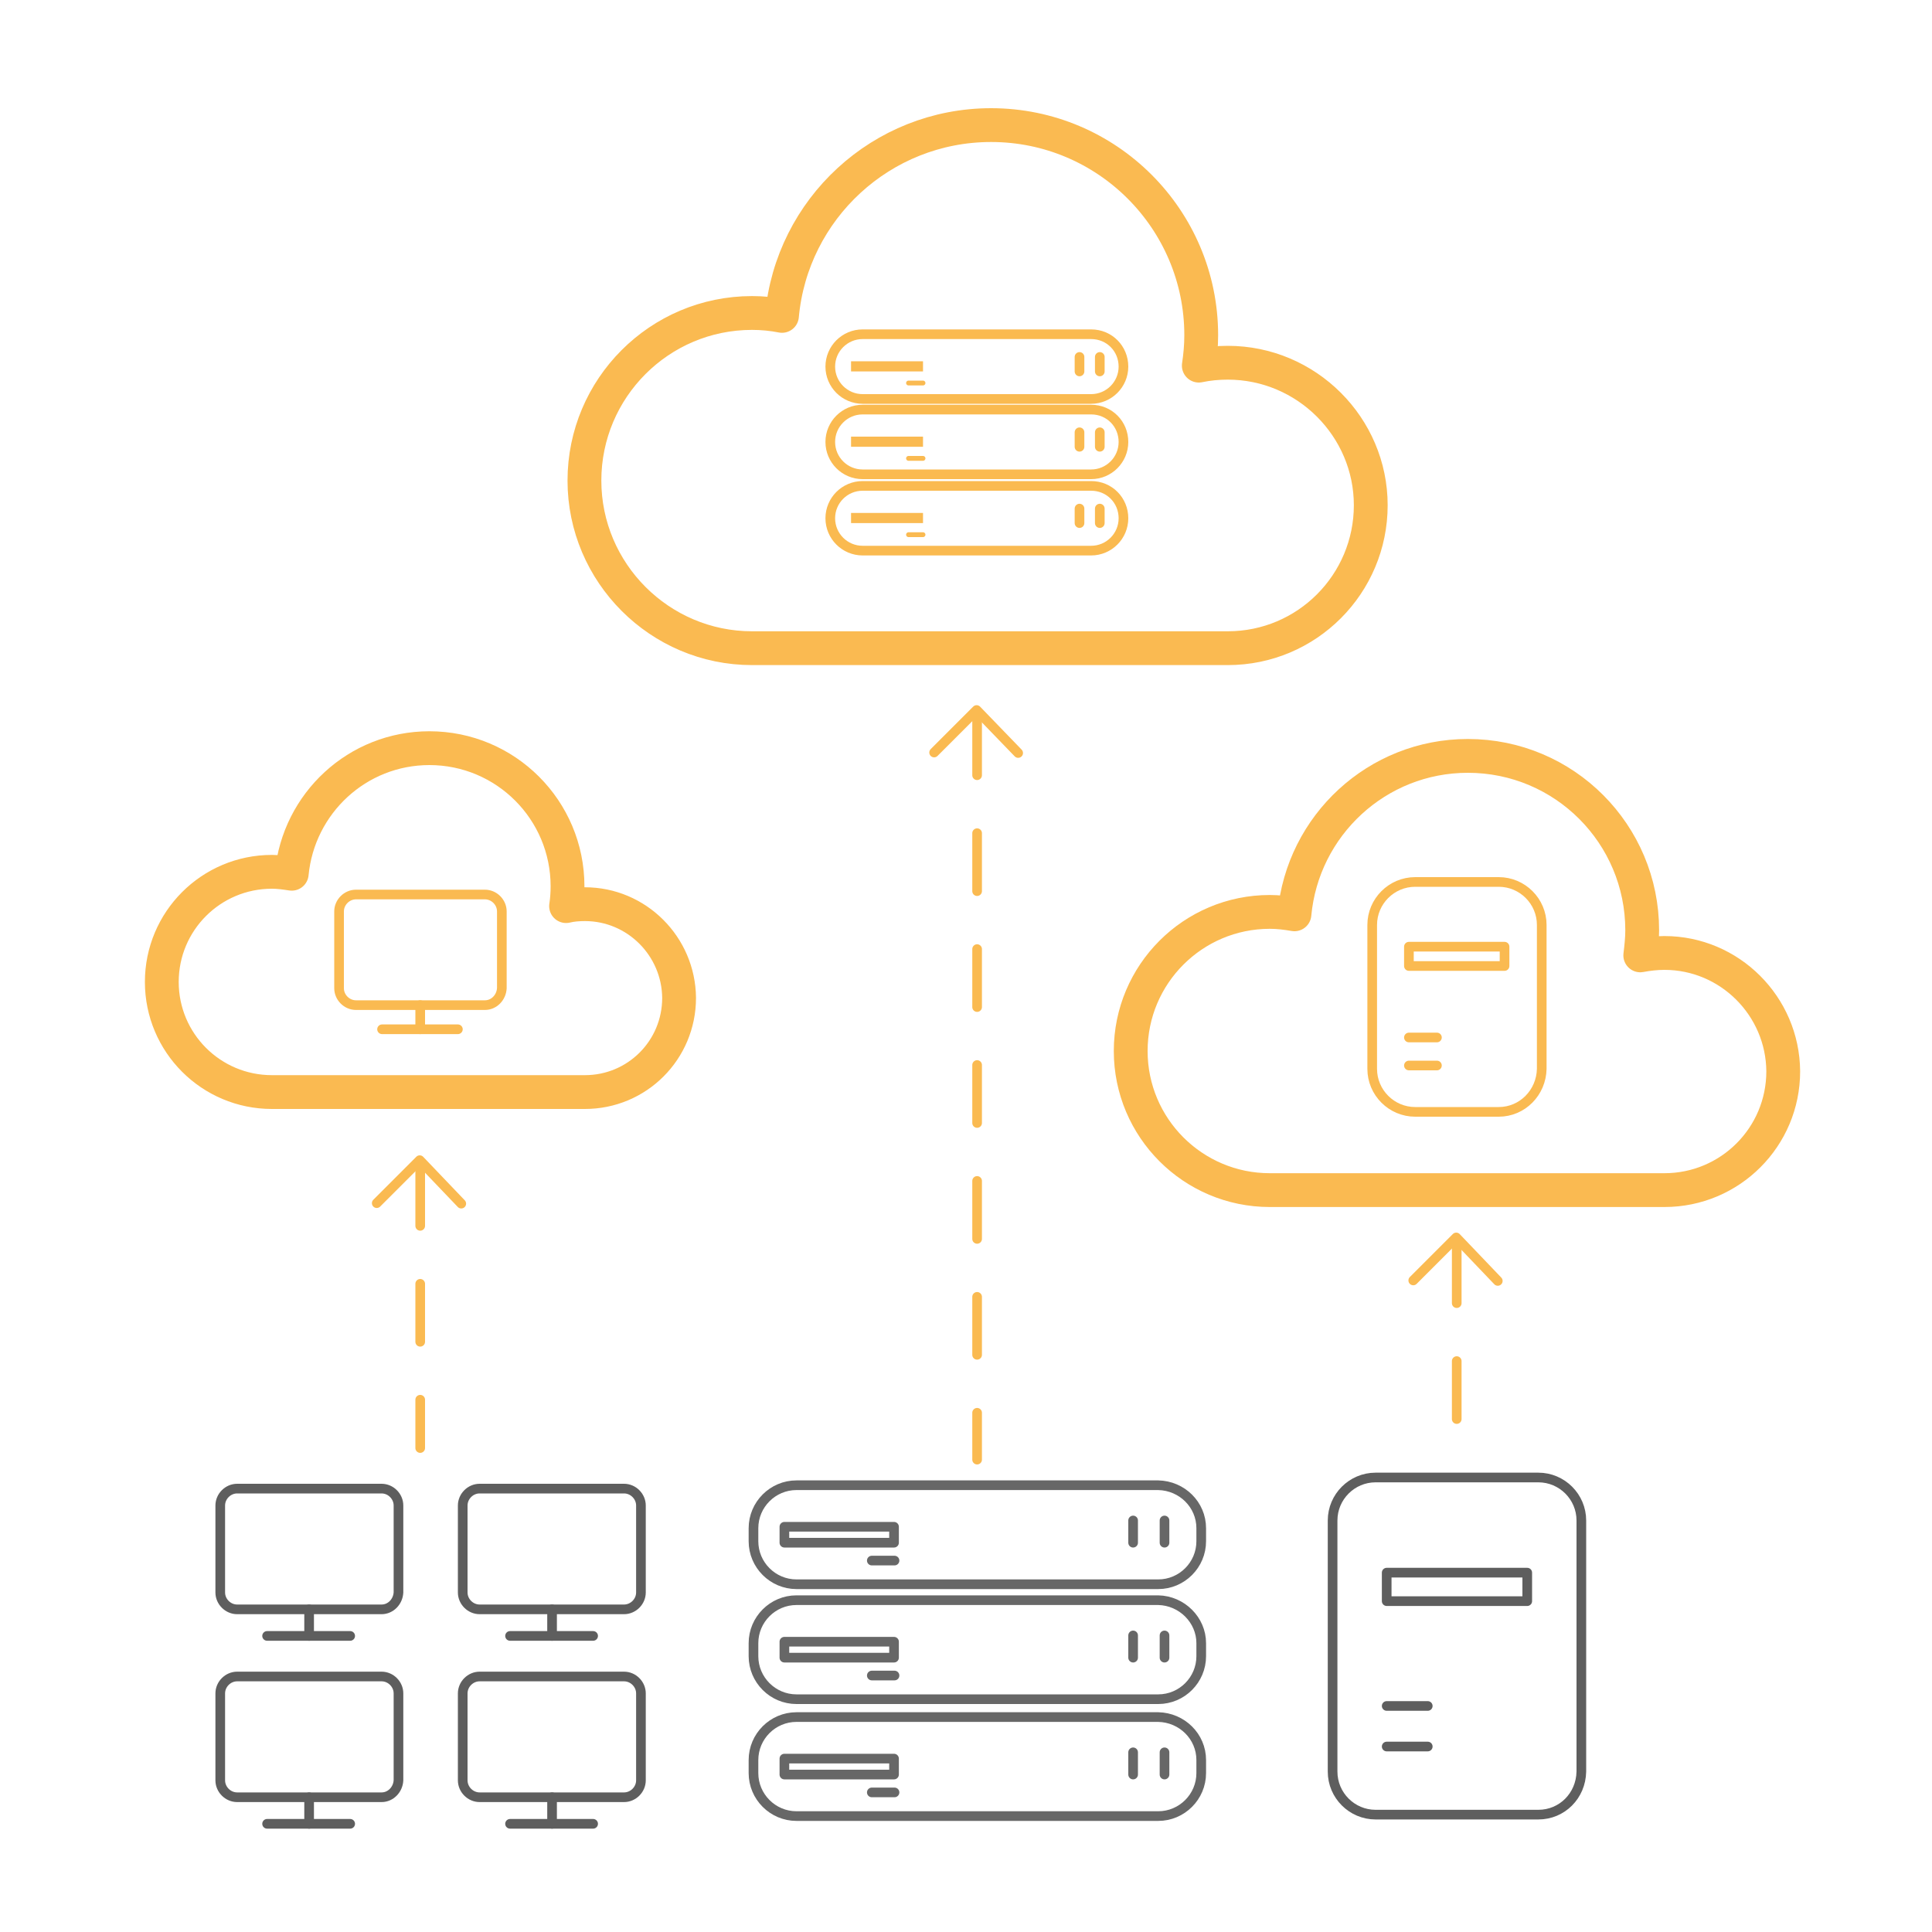 <?xml version="1.0" encoding="utf-8"?>
<!-- Generator: Adobe Illustrator 18.1.1, SVG Export Plug-In . SVG Version: 6.00 Build 0)  -->
<!DOCTYPE svg PUBLIC "-//W3C//DTD SVG 1.1//EN" "http://www.w3.org/Graphics/SVG/1.1/DTD/svg11.dtd">
<svg version="1.1" id="Layer_1" xmlns="http://www.w3.org/2000/svg" xmlns:xlink="http://www.w3.org/1999/xlink" x="0px" y="0px"
	 width="400px" height="400px" viewBox="0 0 400 400" style="enable-background:new 0 0 400 400;" xml:space="preserve">
<style type="text/css">
	.st0{fill:#FABA51;}
	.st1{fill:none;stroke:#5E5E5E;stroke-width:2;stroke-linecap:round;stroke-linejoin:round;stroke-miterlimit:10;}
	.st2{fill:none;stroke:#FFFFFF;stroke-width:2;stroke-linecap:round;stroke-linejoin:round;stroke-miterlimit:10;}
	.st3{fill:none;stroke:#FABA51;stroke-width:2;stroke-linecap:round;stroke-linejoin:round;stroke-miterlimit:10;}
	.st4{opacity:0.39;}
	.st5{fill:#262626;}
	.st6{fill:#A1A7AC;}
	.st7{fill:#5E5E5E;}
	.st8{fill:#716E6F;}
	.st9{fill:#E95322;}
	.st10{fill:#85BC33;}
	.st11{fill:#2BAAE2;}
	.st12{fill:#FBBC10;}
	.st13{fill:#FFFFFF;}
	.st14{fill:#E84D0F;}
	.st15{filter:url(#Adobe_OpacityMaskFilter);}
	
		.st16{mask:url(#SVGID_1_);fill:none;stroke:#FABA51;stroke-width:7;stroke-linecap:round;stroke-linejoin:round;stroke-miterlimit:10;}
	.st17{fill:none;stroke:#676767;stroke-width:2;stroke-linecap:round;stroke-linejoin:round;stroke-miterlimit:10;}
	.st18{fill:#676767;}
	.st19{filter:url(#Adobe_OpacityMaskFilter_1_);}
	
		.st20{mask:url(#SVGID_2_);fill:none;stroke:#FABA51;stroke-width:7;stroke-linecap:round;stroke-linejoin:round;stroke-miterlimit:10;}
	.st21{fill:none;stroke:#FABA51;stroke-width:2;stroke-linecap:round;stroke-linejoin:round;}
	.st22{fill:none;stroke:#FABA51;stroke-width:2;stroke-linecap:round;stroke-linejoin:round;stroke-dasharray:13.17,13.17;}
	.st23{fill:none;stroke:#FABA51;stroke-width:2;stroke-linecap:round;stroke-linejoin:round;stroke-dasharray:10.475,10.475;}
	.st24{fill:none;stroke:#FABA51;stroke-width:2;stroke-linecap:round;stroke-linejoin:round;stroke-dasharray:13.427,13.427;}
	.st25{fill:none;stroke:#FABA51;stroke-width:2;stroke-linecap:round;stroke-linejoin:round;stroke-dasharray:11.742,11.742;}
	.st26{fill:none;stroke:#FABA51;stroke-width:2;stroke-linecap:round;stroke-linejoin:round;stroke-dasharray:12.972,12.972;}
	.st27{fill:none;stroke:#FABA51;stroke-width:2;stroke-linecap:round;stroke-linejoin:round;stroke-dasharray:9.474,9.474;}
	
		.st28{fill:none;stroke:#676767;stroke-width:2;stroke-linecap:round;stroke-linejoin:round;stroke-miterlimit:10;stroke-dasharray:12;}
	.st29{fill:none;stroke:#FABA51;stroke-width:7;stroke-linecap:round;stroke-linejoin:round;stroke-miterlimit:10;}
	.st30{fill:none;stroke:#676767;stroke-width:2;stroke-linecap:round;stroke-linejoin:round;}
	.st31{fill:none;stroke:#676767;stroke-width:2;stroke-linecap:round;stroke-linejoin:round;stroke-dasharray:13.507,13.507;}
	.st32{fill:none;stroke:#FFFFFF;stroke-width:3;stroke-miterlimit:10;}
	.st33{fill:none;stroke:#FFFFFF;stroke-width:2;stroke-miterlimit:10;}
	
		.st34{fill:none;stroke:#FABA51;stroke-width:2;stroke-linecap:round;stroke-linejoin:round;stroke-miterlimit:10;stroke-dasharray:12;}
	
		.st35{fill:none;stroke:#5E5E5E;stroke-width:2;stroke-linecap:round;stroke-linejoin:round;stroke-miterlimit:10;stroke-dasharray:12;}
	.st36{fill:none;stroke:#676767;stroke-width:2;stroke-linecap:round;stroke-linejoin:round;stroke-dasharray:12.273,12.273;}
	.st37{fill:none;stroke:#676767;stroke-width:2;stroke-linecap:round;stroke-linejoin:round;stroke-dasharray:12.052,12.052;}
	.st38{fill:none;stroke:#676767;stroke-width:2;stroke-linecap:round;stroke-linejoin:round;stroke-dasharray:11.751,11.751;}
	.st39{fill:none;stroke:#676767;stroke-width:2;stroke-linecap:round;stroke-linejoin:round;stroke-dasharray:12.324,12.324;}
	.st40{fill:#FABA51;stroke:#FFFFFF;stroke-miterlimit:10;}
	.st41{fill:#FABA51;stroke:#FFFFFF;stroke-width:2;stroke-miterlimit:10;}
	.st42{fill:#E0DAD3;}
	.st43{fill:#312614;}
	.st44{fill:#F4F1EE;}
	.st45{fill:none;}
	.st46{fill:none;stroke:#000000;stroke-width:2;stroke-linecap:round;stroke-linejoin:round;stroke-miterlimit:10;}
	.st47{fill:none;stroke:#000000;stroke-width:1.3;stroke-miterlimit:10;}
	.st48{fill:none;stroke:#FABA51;stroke-width:2;stroke-linecap:round;stroke-linejoin:round;stroke-dasharray:10.093,10.093;}
	.st49{fill:none;stroke:#FABA51;stroke-width:2;stroke-linecap:round;stroke-linejoin:round;stroke-dasharray:11.943,11.943;}
	.st50{fill:none;stroke:#FABA51;stroke-width:2;stroke-linecap:round;stroke-linejoin:round;stroke-dasharray:12.817,12.817;}
	.st51{fill:none;stroke:#FABA51;stroke-width:2;stroke-linecap:round;stroke-linejoin:round;stroke-dasharray:11.017,11.017;}
	.st52{fill:none;stroke:#FABA51;stroke-width:2;stroke-linecap:round;stroke-linejoin:round;stroke-dasharray:13.592,13.592;}
	.st53{fill:none;stroke:#FABA51;stroke-width:2;stroke-linecap:round;stroke-linejoin:round;stroke-dasharray:9.305,9.305;}
	.st54{fill:none;stroke:#FABA51;stroke-width:2;stroke-linecap:round;stroke-linejoin:round;stroke-dasharray:11.573,11.573;}
	.st55{fill:none;stroke:#FABA51;stroke-width:2;stroke-linecap:round;stroke-linejoin:round;stroke-dasharray:13.606,13.606;}
	.st56{fill:none;stroke:#FABA51;stroke-width:2;stroke-linecap:round;stroke-linejoin:round;stroke-dasharray:11.804,11.804;}
	.st57{fill:none;stroke:#FABA51;stroke-width:2;stroke-linecap:round;stroke-linejoin:round;stroke-dasharray:12.203,12.203;}
	.st58{fill:none;stroke:#FABA51;stroke-width:2;stroke-linecap:round;stroke-linejoin:round;stroke-dasharray:12.325,12.325;}
	.st59{fill:none;stroke:#FABA51;stroke-width:2;stroke-linecap:round;stroke-linejoin:round;stroke-dasharray:10.571,10.571;}
	.st60{fill:none;stroke:#FFFFFF;stroke-width:3;stroke-linecap:round;stroke-linejoin:round;stroke-miterlimit:10;}
	.st61{fill:none;stroke:#FABA51;stroke-width:2;stroke-miterlimit:10;}
	.st62{fill:none;stroke:#FABA51;stroke-width:2;stroke-linecap:round;stroke-linejoin:round;stroke-dasharray:11.772,11.772;}
	.st63{fill:none;stroke:#676767;stroke-width:2;stroke-linecap:round;stroke-linejoin:round;stroke-dasharray:11.973,11.973;}
	.st64{fill:#FABA50;stroke:#FABA51;stroke-width:6;stroke-linecap:round;stroke-linejoin:round;stroke-miterlimit:10;}
	.st65{fill:none;stroke:#676767;stroke-width:2;stroke-linecap:round;stroke-linejoin:round;stroke-dasharray:11.709,11.709;}
	.st66{fill:none;stroke:#676767;stroke-width:2;stroke-linecap:round;stroke-linejoin:round;stroke-dasharray:11.217,11.217;}
	.st67{fill:none;stroke:#676767;stroke-width:2;stroke-linecap:round;stroke-linejoin:round;stroke-dasharray:12.674,12.674;}
	.st68{fill:none;stroke:#676767;stroke-width:2;stroke-linecap:round;stroke-linejoin:round;stroke-dasharray:12.945,12.945;}
	.st69{fill:none;stroke:#676767;stroke-width:2;stroke-linecap:round;stroke-linejoin:round;stroke-dasharray:7.637,7.637;}
	.st70{fill:none;stroke:#676767;stroke-width:2;stroke-linecap:round;stroke-linejoin:round;stroke-dasharray:10.376,10.376;}
	.st71{fill:none;stroke:#676767;stroke-width:2;stroke-linecap:round;stroke-linejoin:round;stroke-dasharray:10.533,10.533;}
	.st72{fill:none;stroke:#676767;stroke-width:2;stroke-linecap:round;stroke-linejoin:round;stroke-dasharray:9.611,9.611;}
	.st73{fill:none;stroke:#FABA51;stroke-width:2;stroke-linecap:round;stroke-linejoin:round;stroke-dasharray:10.781,10.781;}
	.st74{fill:none;stroke:#FABA51;stroke-width:2;stroke-linecap:round;stroke-linejoin:round;stroke-dasharray:10.159,10.159;}
	.st75{fill:none;stroke:#FABA51;stroke-width:2;stroke-linecap:round;stroke-linejoin:round;stroke-dasharray:13.166,13.166;}
	.st76{fill:none;stroke:#FABA51;stroke-width:2;stroke-linecap:round;stroke-linejoin:round;stroke-dasharray:10.001,10.001;}
	.st77{fill:none;stroke:#676767;stroke-linecap:round;stroke-linejoin:round;stroke-miterlimit:10;}
	.st78{fill:none;stroke:#FABA51;stroke-width:2;stroke-linecap:round;stroke-linejoin:round;stroke-dasharray:12.094,12.094;}
	.st79{fill:none;stroke:#FABA51;stroke-width:2;stroke-linecap:round;stroke-linejoin:round;stroke-dasharray:12.126,12.126;}
	.st80{fill:none;stroke:#676767;stroke-width:2;stroke-linecap:round;stroke-linejoin:round;stroke-dasharray:12.1,12.1;}
	.st81{fill:none;stroke:#676767;stroke-width:2;stroke-linecap:round;stroke-linejoin:round;stroke-dasharray:12.138,12.138;}
	.st82{display:none;}
	.st83{display:inline;}
	.st84{fill:none;stroke:#FABA51;stroke-width:2;stroke-linecap:round;stroke-linejoin:round;stroke-dasharray:11.947,11.947;}
	.st85{fill:none;stroke:#FABA51;stroke-width:2;stroke-linecap:round;stroke-linejoin:round;stroke-dasharray:11.947,11.947;}
	.st86{clip-path:url(#SVGID_4_);}
	.st87{fill:none;stroke:#FFFFFF;stroke-width:2;stroke-linecap:round;stroke-linejoin:round;}
	.st88{fill:none;stroke:#FFFFFF;stroke-width:2;stroke-linecap:round;stroke-linejoin:round;stroke-dasharray:11.937,11.937;}
	.st89{fill:none;stroke:#FFFFFF;stroke-width:2;stroke-linecap:round;stroke-linejoin:round;stroke-dasharray:12.095,12.095;}
	.st90{fill:none;stroke:#FFFFFF;stroke-width:2;stroke-linecap:round;stroke-linejoin:round;stroke-dasharray:11.954,11.954;}
	.st91{fill:none;stroke:#FFFFFF;stroke-width:2;stroke-linecap:round;stroke-linejoin:round;stroke-dasharray:12.04,12.04;}
	.st92{fill:none;stroke:#676767;stroke-width:2;stroke-linecap:round;stroke-linejoin:round;stroke-dasharray:10.607,10.607;}
	.st93{fill:none;stroke:#676767;stroke-width:2;stroke-linecap:round;stroke-linejoin:round;stroke-dasharray:10.607,10.607;}
	.st94{fill:none;stroke:#FABA50;stroke-width:2;stroke-linecap:round;stroke-linejoin:round;stroke-miterlimit:10;}
	.st95{fill:none;stroke:#FABA51;stroke-linecap:round;stroke-linejoin:round;stroke-miterlimit:10;}
</style>
<g>
	<path class="st29" d="M121.1,187.2c-1.3,0-2.7,0.1-3.9,0.4c0.2-1.3,0.3-2.7,0.3-4.1c0-15.8-12.8-28.6-28.6-28.6
		c-14.9,0-27.1,11.4-28.5,26c-1.3-0.2-2.7-0.4-4.1-0.4c-12.6,0-22.8,10.2-22.8,22.8s10.2,22.8,22.8,22.8l14.1,0l50.7,0
		c10.8,0,19.5-8.7,19.5-19.5C140.5,195.9,131.8,187.2,121.1,187.2z"/>
	<path class="st1" d="M129.2,372.1H99.3c-1.9,0-3.5-1.6-3.5-3.5v-18c0-1.9,1.6-3.5,3.5-3.5h29.9c1.9,0,3.5,1.6,3.5,3.5v18
		C132.7,370.5,131.1,372.1,129.2,372.1z"/>
	<line class="st1" x1="114.3" y1="372.1" x2="114.3" y2="377.6"/>
	<line class="st1" x1="105.6" y1="377.6" x2="122.8" y2="377.6"/>
	<path class="st1" d="M79,372.1H49.1c-1.9,0-3.5-1.6-3.5-3.5v-18c0-1.9,1.6-3.5,3.5-3.5H79c1.9,0,3.5,1.6,3.5,3.5v18
		C82.4,370.5,80.9,372.1,79,372.1z"/>
	<line class="st1" x1="64" y1="372.1" x2="64" y2="377.6"/>
	<line class="st1" x1="55.3" y1="377.6" x2="72.5" y2="377.6"/>
	<path class="st1" d="M129.2,333.2H99.3c-1.9,0-3.5-1.6-3.5-3.5v-18c0-1.9,1.6-3.5,3.5-3.5h29.9c1.9,0,3.5,1.6,3.5,3.5v18
		C132.7,331.6,131.1,333.2,129.2,333.2z"/>
	<line class="st1" x1="114.3" y1="333.2" x2="114.3" y2="338.7"/>
	<line class="st1" x1="105.6" y1="338.7" x2="122.8" y2="338.7"/>
	<path class="st3" d="M100.4,208.1H73.7c-1.9,0-3.5-1.6-3.5-3.5v-15.9c0-1.9,1.6-3.5,3.5-3.5h26.7c1.9,0,3.5,1.6,3.5,3.5v15.9
		C103.8,206.5,102.3,208.1,100.4,208.1z"/>
	<line class="st3" x1="87" y1="208.1" x2="87" y2="213.1"/>
	<line class="st3" x1="79.1" y1="213.1" x2="94.8" y2="213.1"/>
	<path class="st1" d="M79,333.2H49.1c-1.9,0-3.5-1.6-3.5-3.5v-18c0-1.9,1.6-3.5,3.5-3.5H79c1.9,0,3.5,1.6,3.5,3.5v18
		C82.4,331.6,80.9,333.2,79,333.2z"/>
	<line class="st1" x1="64" y1="333.2" x2="64" y2="338.7"/>
	<line class="st1" x1="55.3" y1="338.7" x2="72.5" y2="338.7"/>
</g>
<g>
	<polyline class="st3" points="95.5,249.2 86.9,240.2 78,249.1 	"/>
</g>
<line class="st34" x1="87" y1="241.8" x2="87" y2="299.8"/>
<path class="st29" d="M344.6,197.3c-1.7,0-3.4,0.2-5,0.5c0.2-1.7,0.4-3.4,0.4-5.2c0-19.9-16.1-36.1-36.1-36.1
	c-18.8,0-34.2,14.4-35.9,32.8c-1.7-0.3-3.4-0.5-5.1-0.5c-15.9,0-28.8,12.9-28.8,28.8c0,15.9,12.9,28.8,28.8,28.8l17.8,0l63.9,0
	c13.6,0,24.6-11,24.6-24.6C369.1,208.3,358.1,197.3,344.6,197.3z"/>
<polyline class="st3" points="310.1,265.2 301.5,256.2 292.6,265.1 "/>
<line class="st34" x1="301.6" y1="257.8" x2="301.6" y2="299.8"/>
<path class="st29" d="M254.2,75.1c-2.1,0-4.1,0.2-6,0.6c0.3-2,0.5-4.1,0.5-6.3c0-24-19.5-43.5-43.5-43.5
	c-22.7,0-41.3,17.4-43.3,39.5c-2-0.4-4.1-0.6-6.2-0.6c-19.2,0-34.7,15.6-34.7,34.7s15.6,34.7,34.7,34.7l21.4,0l77.1,0
	c16.4,0,29.6-13.3,29.6-29.6C283.8,88.4,270.5,75.1,254.2,75.1z"/>
<polyline class="st3" points="210.8,155.9 202.2,147 193.4,155.8 "/>
<line class="st34" x1="202.3" y1="148.5" x2="202.3" y2="302.2"/>
<path class="st17" d="M248.7,364.4l0,2.7c0,4.9-4,8.9-8.9,8.9h-74.9c-4.9,0-8.9-4-8.9-8.9l0-2.7c0-4.9,4-8.9,8.9-8.9h74.9
	C244.7,355.6,248.7,359.5,248.7,364.4z"/>
<rect x="162.4" y="364.1" class="st17" width="22.7" height="3.3"/>
<line class="st17" x1="234.6" y1="367.4" x2="234.6" y2="362.8"/>
<line class="st17" x1="185.2" y1="371.1" x2="180.5" y2="371.1"/>
<line class="st17" x1="241.1" y1="367.4" x2="241.1" y2="362.8"/>
<path class="st17" d="M248.7,340.2l0,2.7c0,4.9-4,8.9-8.9,8.9h-74.9c-4.9,0-8.9-4-8.9-8.9l0-2.7c0-4.9,4-8.9,8.9-8.9h74.9
	C244.7,331.4,248.7,335.4,248.7,340.2z"/>
<rect x="162.4" y="339.9" class="st17" width="22.7" height="3.3"/>
<line class="st17" x1="234.6" y1="343.2" x2="234.6" y2="338.6"/>
<line class="st17" x1="185.2" y1="346.9" x2="180.5" y2="346.9"/>
<line class="st17" x1="241.1" y1="343.2" x2="241.1" y2="338.6"/>
<path class="st17" d="M248.7,316.4l0,2.7c0,4.9-4,8.9-8.9,8.9h-74.9c-4.9,0-8.9-4-8.9-8.9l0-2.7c0-4.9,4-8.9,8.9-8.9h74.9
	C244.7,307.6,248.7,311.5,248.7,316.4z"/>
<rect x="162.4" y="316.1" class="st17" width="22.7" height="3.3"/>
<line class="st17" x1="234.6" y1="319.4" x2="234.6" y2="314.8"/>
<line class="st17" x1="185.2" y1="323.1" x2="180.5" y2="323.1"/>
<line class="st17" x1="241.1" y1="319.4" x2="241.1" y2="314.8"/>
<path class="st94" d="M232.6,107.3L232.6,107.3c0,3.7-3,6.7-6.7,6.7l-47.3,0c-3.7,0-6.7-3-6.7-6.7v0c0-3.7,3-6.7,6.7-6.7l47.3,0
	C229.7,100.6,232.6,103.6,232.6,107.3z"/>
<rect x="176.2" y="106.2" class="st0" width="14.9" height="2.1"/>
<line class="st94" x1="223.5" y1="108.3" x2="223.5" y2="105.3"/>
<line class="st95" x1="191.1" y1="110.7" x2="188.1" y2="110.7"/>
<line class="st94" x1="227.7" y1="108.3" x2="227.7" y2="105.3"/>
<path class="st94" d="M232.6,91.5L232.6,91.5c0,3.7-3,6.7-6.7,6.7l-47.3,0c-3.7,0-6.7-3-6.7-6.7v0c0-3.7,3-6.7,6.7-6.7l47.3,0
	C229.7,84.8,232.6,87.8,232.6,91.5z"/>
<rect x="176.2" y="90.4" class="st0" width="14.9" height="2.1"/>
<line class="st94" x1="223.5" y1="92.5" x2="223.5" y2="89.5"/>
<line class="st95" x1="191.1" y1="94.9" x2="188.1" y2="94.9"/>
<line class="st94" x1="227.7" y1="92.5" x2="227.7" y2="89.5"/>
<path class="st94" d="M232.6,75.9L232.6,75.9c0,3.7-3,6.7-6.7,6.7l-47.3,0c-3.7,0-6.7-3-6.7-6.7v0c0-3.7,3-6.7,6.7-6.7l47.3,0
	C229.7,69.2,232.6,72.2,232.6,75.9z"/>
<rect x="176.2" y="74.8" class="st0" width="14.9" height="2.1"/>
<line class="st94" x1="223.5" y1="76.9" x2="223.5" y2="73.9"/>
<line class="st95" x1="191.1" y1="79.3" x2="188.1" y2="79.3"/>
<line class="st94" x1="227.7" y1="76.9" x2="227.7" y2="73.9"/>
<path class="st1" d="M318.5,375.7h-33.7c-4.9,0-8.9-4-8.9-8.9v-52c0-4.9,4-8.9,8.9-8.9h33.7c4.9,0,8.9,4,8.9,8.9v52
	C327.3,371.8,323.4,375.7,318.5,375.7z"/>
<rect x="287.1" y="325.6" class="st1" width="29.1" height="5.9"/>
<line class="st1" x1="287.1" y1="353.2" x2="295.6" y2="353.2"/>
<line class="st1" x1="287.1" y1="361.6" x2="295.6" y2="361.6"/>
<path class="st3" d="M310.3,230.2H293c-4.9,0-8.9-4-8.9-8.9v-29.8c0-4.9,4-8.9,8.9-8.9h17.3c4.9,0,8.9,4,8.9,8.9v29.8
	C319.1,226.2,315.2,230.2,310.3,230.2z"/>
<rect x="291.7" y="196" class="st3" width="19.8" height="4"/>
<line class="st3" x1="291.7" y1="214.8" x2="297.5" y2="214.8"/>
<line class="st3" x1="291.7" y1="220.6" x2="297.5" y2="220.6"/>
</svg>
